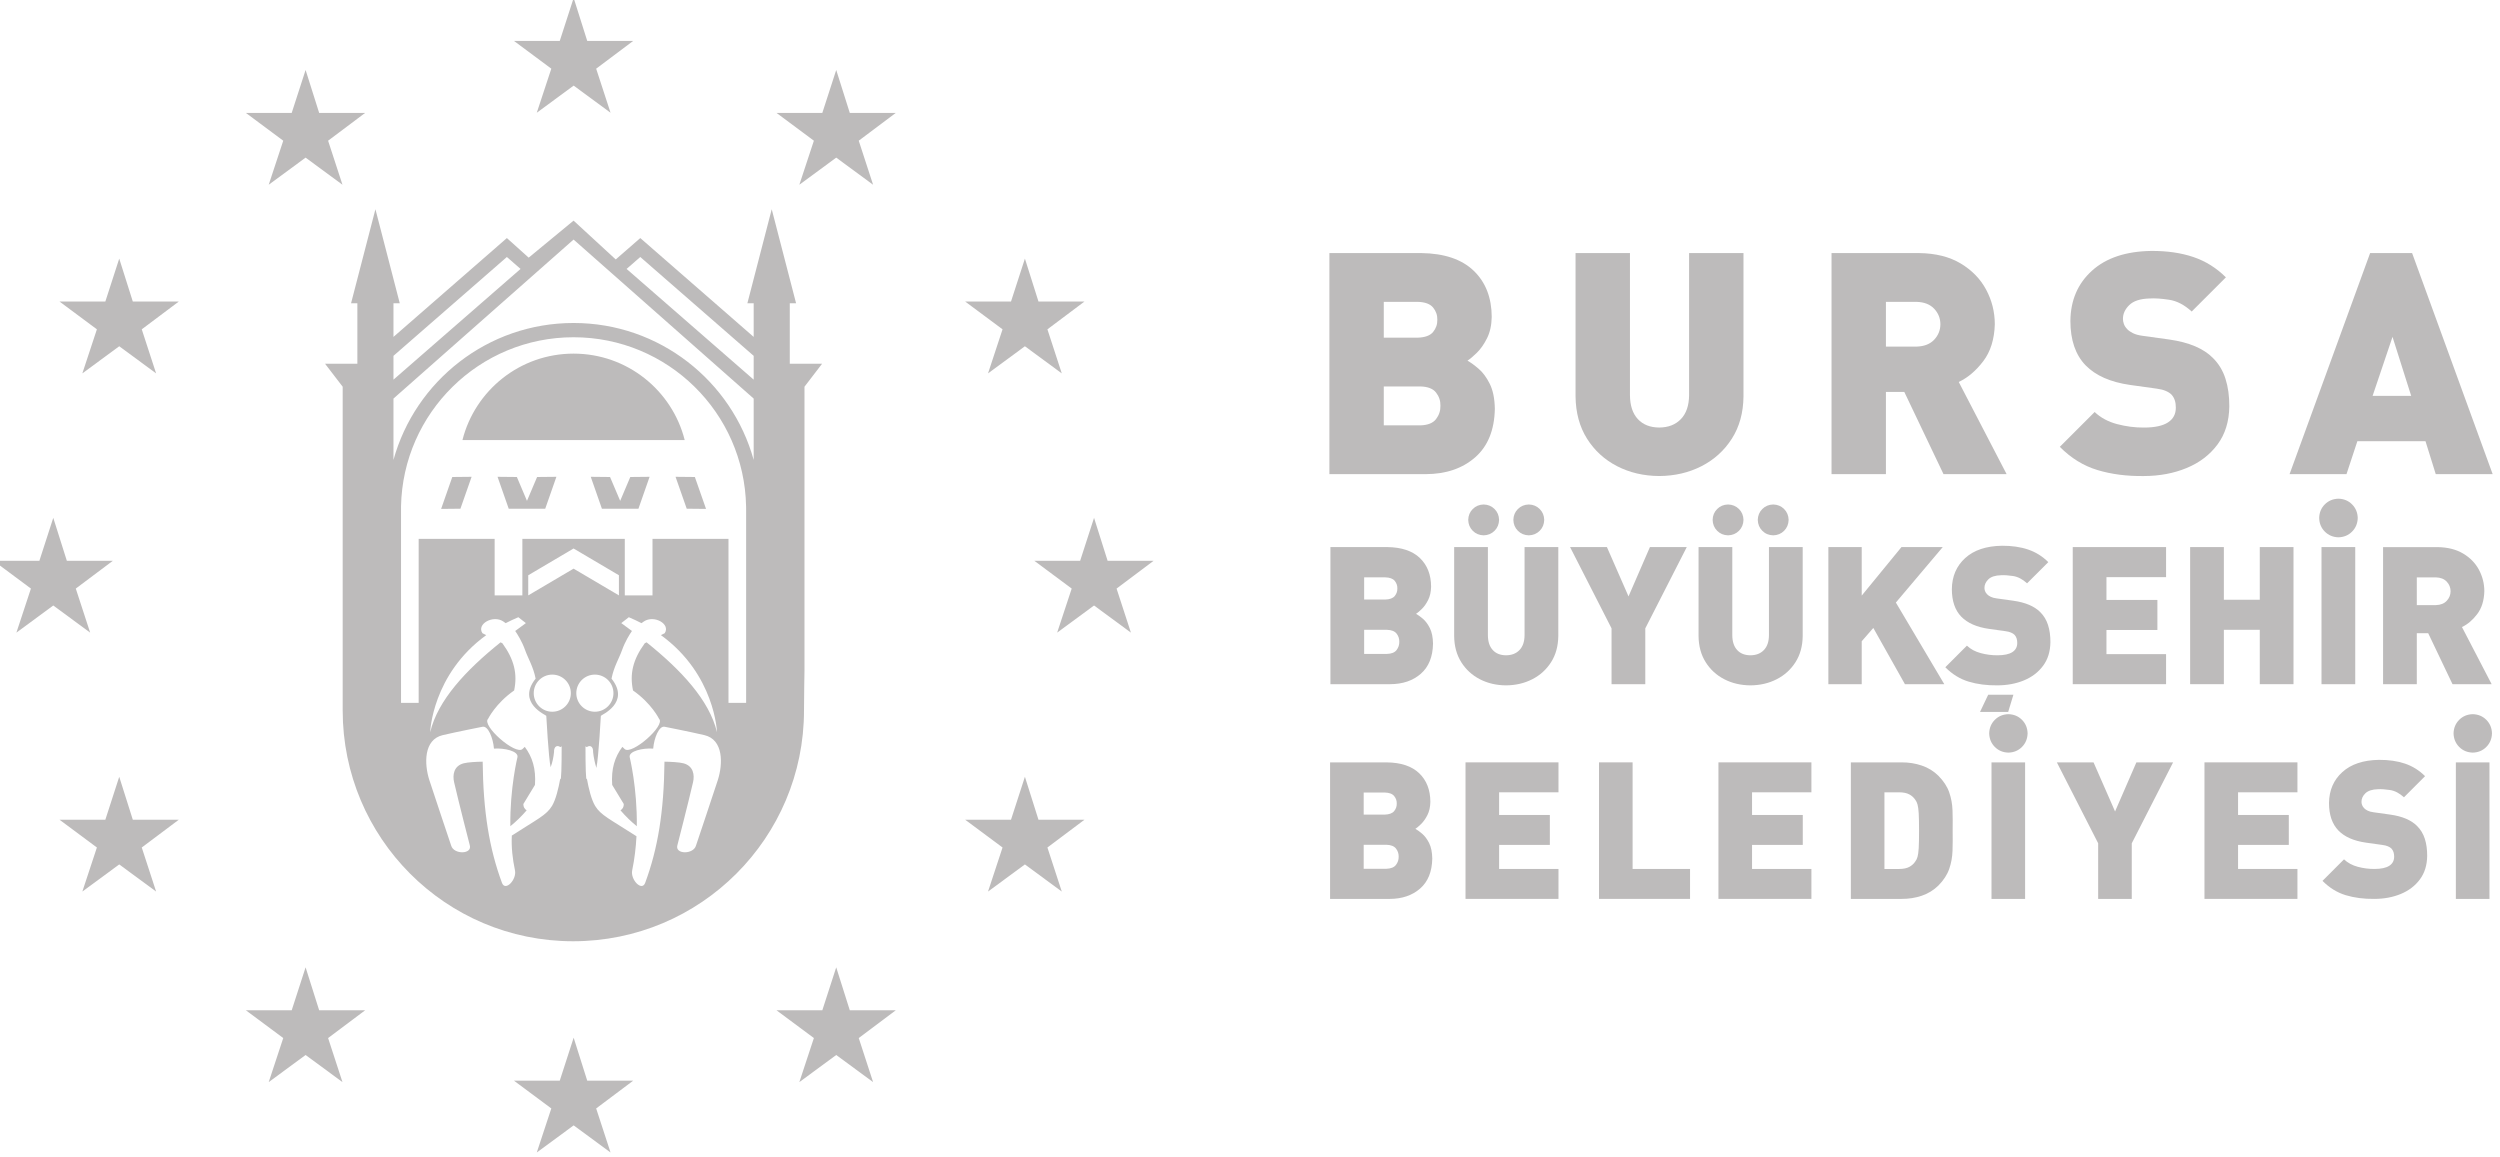 <?xml version="1.0" encoding="UTF-8" standalone="no"?>
<svg xmlns="http://www.w3.org/2000/svg" xmlns:xlink="http://www.w3.org/1999/xlink" xmlns:serif="http://www.serif.com/" width="100%" height="100%" viewBox="0 0 808 374" version="1.1" xml:space="preserve" style="fill-rule:evenodd;clip-rule:evenodd;stroke-linejoin:round;stroke-miterlimit:2;">
    <g transform="matrix(1,0,0,1,-395.889,-2713.17)">
        <g transform="matrix(1,0,0,1,0,667)">
            <g transform="matrix(1,0,0,1,-3.97904e-13,-64.832)">
                <g transform="matrix(1.631,0,0,1.631,-6868.46,-181.482)">
                    <g transform="matrix(2.168,0,0,2.168,4545.56,1546.34)">
                        <path d="M0,-24.705C1.146,-29.247 5.26,-32.609 10.158,-32.609C15.057,-32.609 19.17,-29.247 20.316,-24.705L0,-24.705ZM15.342,-21.332L17.107,-21.35L16.087,-18.434L12.748,-18.434L11.728,-21.35L13.492,-21.332L14.418,-19.151L15.342,-21.332ZM21.244,-21.332L22.266,-18.416L20.5,-18.434L19.479,-21.35L21.244,-21.332ZM4.975,-21.332L5.899,-19.151L6.824,-21.332L8.589,-21.35L7.568,-18.434L4.23,-18.434L3.209,-21.35L4.975,-21.332ZM-0.928,-21.332L0.838,-21.35L-0.184,-18.434L-1.948,-18.416L-0.928,-21.332ZM-6.304,-34.137L4.062,-43.172L6.055,-41.381L10.158,-44.766L14.012,-41.217L16.256,-43.172L26.62,-34.137L26.62,-37.213L26.045,-37.213L28.27,-45.807L30.496,-37.213L29.92,-37.213L29.92,-31.687L32.875,-31.687L31.264,-29.584L31.264,-3.604C31.264,-3.604 31.22,-1.226 31.22,0.004C31.22,11.656 21.771,21.102 10.117,21.102C-1.537,21.102 -10.946,11.656 -10.946,0.004L-10.946,-29.584L-12.559,-31.687L-9.604,-31.687L-9.604,-37.213L-10.18,-37.213L-7.953,-45.807L-5.729,-37.213L-6.304,-37.213L-6.304,-34.137ZM5.312,-40.351L4.062,-41.441L-6.304,-32.406L-6.304,-30.23L5.312,-40.351ZM15.004,-40.351L26.62,-30.23L26.62,-32.406L16.256,-41.441L15.004,-40.351ZM26.62,-28.5L10.158,-43.035L-6.304,-28.5L-6.304,-22.891C-4.311,-30.108 2.305,-35.409 10.158,-35.409C18.012,-35.409 24.627,-30.108 26.62,-22.891L26.62,-28.5ZM17.373,-15.676L24.318,-15.676L24.318,-0.689L25.93,-0.689L25.93,-18.336L25.927,-18.643C25.763,-27.211 18.767,-34.105 10.158,-34.105C1.551,-34.105 -5.446,-27.211 -5.613,-18.643L-5.613,-0.689L-4.001,-0.689L-4.001,-15.676L2.944,-15.676L2.944,-10.511L5.477,-10.511L5.477,-15.676L14.84,-15.676L14.84,-10.511L17.373,-10.511L17.373,-15.676ZM6.516,-1.574C6.516,-0.637 7.275,0.123 8.212,0.123C9.149,0.123 9.909,-0.637 9.909,-1.574C9.909,-2.512 9.149,-3.27 8.212,-3.27C7.275,-3.27 6.516,-2.512 6.516,-1.574M5.723,-5.523C5.445,-6.301 5.035,-6.951 4.823,-7.258C5.145,-7.5 5.471,-7.74 5.799,-7.978L5.109,-8.516C4.703,-8.344 4.317,-8.162 3.951,-7.973L3.728,-8.132C2.807,-8.746 1.271,-7.901 1.826,-7.055L2.176,-6.879C-2.781,-3.287 -2.949,1.996 -2.949,1.996C-2.248,-0.941 0.328,-3.685 3.484,-6.22L3.65,-6.137C4.738,-4.643 5.043,-3.328 4.726,-1.82C3.031,-0.639 2.346,0.77 2.346,0.77C1.715,1.367 4.861,4.129 5.492,3.531L5.699,3.334C6.396,4.266 6.732,5.342 6.629,6.813L5.568,8.559C5.562,8.828 5.683,9.018 5.87,9.135C5.385,9.699 4.875,10.191 4.379,10.586C4.332,7.088 5.027,4.289 5.032,4.26C5.113,3.721 3.842,3.426 2.881,3.494C2.805,2.541 2.35,1.381 1.828,1.498C1.828,1.498 -0.394,1.936 -1.791,2.259C-3.563,2.668 -3.494,4.908 -3.025,6.371C-2.742,7.256 -1.031,12.356 -1.031,12.356C-0.795,13.191 0.908,13.168 0.672,12.33C0.672,12.33 -0.302,8.557 -0.762,6.563C-0.912,5.908 -0.799,5.072 0.12,4.836C0.521,4.732 1.295,4.697 1.85,4.688C1.898,9.26 2.453,12.633 3.614,15.766C3.916,16.582 4.98,15.471 4.802,14.619C4.581,13.57 4.461,12.516 4.514,11.443C6.848,9.932 7.678,9.582 8.192,8.725C8.531,8.156 8.777,7.152 8.945,6.221C9.031,6.693 9.074,4.963 9.069,3.285C9.027,3.301 8.986,3.325 8.945,3.357C8.684,3.149 8.347,3.268 8.372,3.816C8.322,4.303 8.22,4.785 8.061,5.195C7.869,4.328 7.664,0.497 7.664,0.497C7.664,0.434 4.922,-0.687 6.69,-2.902C6.478,-3.992 6.001,-4.74 5.723,-5.523M13.803,-1.574C13.803,-2.512 13.042,-3.27 12.105,-3.27C11.168,-3.27 10.408,-2.512 10.408,-1.574C10.408,-0.637 11.168,0.123 12.105,0.123C13.042,0.123 13.803,-0.637 13.803,-1.574M14.594,-5.523C14.316,-4.74 13.839,-3.992 13.627,-2.902C15.395,-0.687 12.652,0.434 12.652,0.497C12.652,0.497 12.447,4.328 12.242,5.258C12.098,4.785 11.994,4.303 11.944,3.816C11.971,3.268 11.633,3.149 11.371,3.357C11.331,3.325 11.289,3.301 11.247,3.285C11.242,4.963 11.285,6.693 11.371,6.221C11.539,7.152 11.785,8.156 12.125,8.725C12.639,9.582 13.469,9.932 15.908,11.504C15.855,12.516 15.735,13.57 15.516,14.619C15.336,15.471 16.4,16.582 16.702,15.766C17.863,12.633 18.418,9.26 18.467,4.688C19.022,4.697 19.795,4.732 20.196,4.836C21.115,5.072 21.23,5.908 21.079,6.563C20.618,8.557 19.646,12.33 19.646,12.33C19.408,13.168 21.111,13.191 21.348,12.356C21.348,12.356 23.06,7.256 23.342,6.371C23.811,4.908 23.88,2.668 22.107,2.259C20.711,1.936 18.488,1.498 18.488,1.498C17.967,1.381 17.512,2.541 17.436,3.494C16.476,3.426 15.203,3.721 15.285,4.26C15.289,4.289 15.985,7.088 15.938,10.586C15.443,10.191 14.932,9.699 14.446,9.135C14.635,9.018 14.754,8.828 14.748,8.559L13.688,6.813C13.584,5.342 13.922,4.266 14.617,3.334L14.824,3.531C15.455,4.129 18.602,1.367 17.971,0.77C17.971,0.77 17.285,-0.639 15.592,-1.82C15.273,-3.328 15.579,-4.643 16.666,-6.137L16.832,-6.22C19.989,-3.685 22.564,-0.941 23.267,1.996C23.267,1.996 23.098,-3.287 18.141,-6.879L18.49,-7.055C19.045,-7.901 17.51,-8.746 16.59,-8.132L16.365,-7.973C16,-8.162 15.613,-8.344 15.209,-8.516L14.518,-7.978C14.846,-7.74 15.172,-7.5 15.494,-7.258C15.281,-6.951 14.871,-6.301 14.594,-5.523M6.014,-12.351L6.014,-10.511L10.158,-12.955L14.303,-10.511L14.303,-12.351L10.158,-14.797L6.014,-12.351Z" style="fill:rgb(189,187,187);"></path>
                    </g>
                    <g transform="matrix(2.168,0,0,2.168,4567.6,1633.95)">
                        <path d="M0,-10.492L1.24,-6.566L5.443,-6.566L2.057,-4.027L3.371,0L0,-2.48L-3.371,0L-2.043,-4.027L-5.458,-6.566L-1.27,-6.566L0,-10.492Z" style="fill:rgb(189,187,187);"></path>
                    </g>
                    <g transform="matrix(2.168,0,0,2.168,4514.48,1620)">
                        <path d="M0,-10.49L1.24,-6.564L5.442,-6.564L2.057,-4.027L3.371,0L0,-2.478L-3.371,0L-2.043,-4.027L-5.458,-6.564L-1.27,-6.564L0,-10.49Z" style="fill:rgb(189,187,187);"></path>
                    </g>
                    <g transform="matrix(2.168,0,0,2.168,4477.55,1582.24)">
                        <path d="M0,-10.49L1.241,-6.564L5.443,-6.564L2.059,-4.027L3.371,0L0,-2.48L-3.371,0L-2.042,-4.027L-5.457,-6.564L-1.27,-6.564L0,-10.49Z" style="fill:rgb(189,187,187);"></path>
                    </g>
                    <g transform="matrix(2.168,0,0,2.168,4464.48,1530.93)">
                        <path d="M0,-10.49L1.24,-6.565L5.443,-6.565L2.058,-4.026L3.371,0L0,-2.48L-3.37,0L-2.043,-4.026L-5.458,-6.565L-1.27,-6.565L0,-10.49Z" style="fill:rgb(189,187,187);"></path>
                    </g>
                    <g transform="matrix(2.168,0,0,2.168,4477.55,1479.56)">
                        <path d="M0,-10.49L1.241,-6.566L5.443,-6.566L2.059,-4.027L3.371,0L0,-2.48L-3.371,0L-2.042,-4.027L-5.457,-6.566L-1.27,-6.566L0,-10.49Z" style="fill:rgb(189,187,187);"></path>
                    </g>
                    <g transform="matrix(2.168,0,0,2.168,4514.48,1442.18)">
                        <path d="M0,-10.49L1.24,-6.566L5.442,-6.566L2.057,-4.026L3.371,0L0,-2.48L-3.371,0L-2.043,-4.026L-5.458,-6.566L-1.27,-6.566L0,-10.49Z" style="fill:rgb(189,187,187);"></path>
                    </g>
                    <g transform="matrix(2.168,0,0,2.168,4567.6,1427.91)">
                        <path d="M0,-10.491L1.24,-6.566L5.443,-6.566L2.057,-4.027L3.371,0L0,-2.48L-3.371,0L-2.043,-4.027L-5.458,-6.566L-1.27,-6.566L0,-10.491Z" style="fill:rgb(189,187,187);"></path>
                    </g>
                    <g transform="matrix(2.168,0,0,2.168,4619.63,1442.18)">
                        <path d="M0,-10.49L1.24,-6.566L5.442,-6.566L2.058,-4.026L3.37,0L0,-2.48L-3.371,0L-2.042,-4.026L-5.458,-6.566L-1.271,-6.566L0,-10.49Z" style="fill:rgb(189,187,187);"></path>
                    </g>
                    <g transform="matrix(2.168,0,0,2.168,4657.02,1479.56)">
                        <path d="M0,-10.49L1.24,-6.566L5.442,-6.566L2.057,-4.027L3.37,0L0,-2.48L-3.371,0L-2.044,-4.027L-5.459,-6.566L-1.271,-6.566L0,-10.49Z" style="fill:rgb(189,187,187);"></path>
                    </g>
                    <g transform="matrix(2.168,0,0,2.168,4670.72,1530.93)">
                        <path d="M0,-10.49L1.24,-6.565L5.442,-6.565L2.058,-4.026L3.37,0L0,-2.48L-3.371,0L-2.042,-4.026L-5.458,-6.565L-1.271,-6.565L0,-10.49Z" style="fill:rgb(189,187,187);"></path>
                    </g>
                    <g transform="matrix(2.168,0,0,2.168,4657.02,1582.24)">
                        <path d="M0,-10.49L1.24,-6.564L5.442,-6.564L2.057,-4.027L3.37,0L0,-2.48L-3.371,0L-2.044,-4.027L-5.459,-6.564L-1.271,-6.564L0,-10.49Z" style="fill:rgb(189,187,187);"></path>
                    </g>
                    <g transform="matrix(2.168,0,0,2.168,4619.63,1620)">
                        <path d="M0,-10.49L1.24,-6.564L5.442,-6.564L2.058,-4.027L3.37,0L0,-2.478L-3.371,0L-2.042,-4.027L-5.458,-6.564L-1.271,-6.564L0,-10.49Z" style="fill:rgb(189,187,187);"></path>
                    </g>
                </g>
                <g transform="matrix(1.631,0,0,1.631,-6435.08,-523.015)">
                    <g transform="matrix(2.168,0,0,2.168,4465.11,1742.35)">
                        <path d="M0,-4.969C0.007,-4.713 -0.073,-4.483 -0.238,-4.278C-0.403,-4.074 -0.694,-3.967 -1.112,-3.953L-3.035,-3.953L-3.035,-5.983L-1.112,-5.983C-0.694,-5.973 -0.403,-5.864 -0.238,-5.66C-0.073,-5.455 0.007,-5.225 0,-4.969M0.177,-0.094C0.183,0.183 0.101,0.433 -0.07,0.66C-0.241,0.885 -0.534,1.004 -0.952,1.015L-3.035,1.015L-3.035,-1.188L-0.952,-1.188C-0.534,-1.176 -0.241,-1.061 -0.07,-0.84C0.101,-0.621 0.183,-0.373 0.177,-0.094M3.26,0.082C3.251,-0.502 3.154,-0.975 2.972,-1.34C2.788,-1.705 2.577,-1.989 2.339,-2.194C2.099,-2.397 1.89,-2.551 1.71,-2.651C1.849,-2.739 2.024,-2.885 2.237,-3.094C2.452,-3.303 2.644,-3.576 2.813,-3.912C2.983,-4.25 3.073,-4.655 3.084,-5.127C3.079,-6.223 2.739,-7.096 2.062,-7.748C1.384,-8.399 0.391,-8.733 -0.917,-8.75L-6.118,-8.75L-6.118,3.781L-0.653,3.781C0.489,3.777 1.421,3.461 2.144,2.83C2.864,2.201 3.237,1.285 3.26,0.082" style="fill:rgb(189,187,187);"></path>
                    </g>
                    <g transform="matrix(2.168,0,0,2.168,4485.27,1747.73)">
                        <path d="M0,-13.717C-0.012,-14.113 -0.148,-14.446 -0.416,-14.711C-0.682,-14.977 -1.014,-15.115 -1.412,-15.125C-1.809,-15.115 -2.141,-14.977 -2.407,-14.711C-2.673,-14.446 -2.811,-14.113 -2.821,-13.717C-2.811,-13.319 -2.673,-12.987 -2.407,-12.719C-2.141,-12.453 -1.809,-12.315 -1.412,-12.305C-1.014,-12.315 -0.682,-12.453 -0.416,-12.719C-0.148,-12.987 -0.012,-13.319 0,-13.717M4.125,-13.717C4.115,-14.113 3.978,-14.446 3.711,-14.711C3.445,-14.977 3.113,-15.115 2.717,-15.125C2.318,-15.115 1.985,-14.977 1.719,-14.711C1.453,-14.446 1.314,-14.113 1.305,-13.717C1.314,-13.319 1.453,-12.987 1.719,-12.719C1.985,-12.453 2.318,-12.315 2.717,-12.305C3.113,-12.315 3.445,-12.453 3.711,-12.719C3.978,-12.987 4.115,-13.319 4.125,-13.717M5.412,-3.1L5.412,-11.231L2.328,-11.231L2.328,-3.17C2.322,-2.586 2.168,-2.137 1.865,-1.821C1.562,-1.504 1.152,-1.344 0.635,-1.34C0.117,-1.344 -0.287,-1.504 -0.578,-1.821C-0.871,-2.137 -1.019,-2.586 -1.023,-3.17L-1.023,-11.231L-4.107,-11.231L-4.107,-3.1C-4.098,-2.18 -3.881,-1.383 -3.458,-0.711C-3.035,-0.039 -2.468,0.482 -1.755,0.849C-1.043,1.217 -0.246,1.402 0.635,1.408C1.516,1.402 2.314,1.217 3.033,0.849C3.752,0.482 4.324,-0.039 4.753,-0.711C5.182,-1.383 5.4,-2.18 5.412,-3.1" style="fill:rgb(189,187,187);"></path>
                    </g>
                    <g transform="matrix(2.168,0,0,2.168,4522.46,1750.55)">
                        <path d="M0,-12.531L-3.368,-12.531L-5.324,-8.023L-7.298,-12.531L-10.666,-12.531L-6.875,-5.103L-6.875,0L-3.791,0L-3.791,-5.103L0,-12.531Z" style="fill:rgb(189,187,187);"></path>
                    </g>
                    <g transform="matrix(2.168,0,0,2.168,4533.7,1747.73)">
                        <path d="M0,-13.717C-0.01,-14.113 -0.148,-14.446 -0.414,-14.711C-0.681,-14.977 -1.013,-15.115 -1.411,-15.125C-1.809,-15.115 -2.141,-14.977 -2.406,-14.711C-2.672,-14.446 -2.811,-14.113 -2.82,-13.717C-2.811,-13.319 -2.672,-12.987 -2.406,-12.719C-2.141,-12.453 -1.809,-12.315 -1.411,-12.305C-1.013,-12.315 -0.681,-12.453 -0.414,-12.719C-0.148,-12.987 -0.01,-13.319 0,-13.717M4.126,-13.717C4.115,-14.113 3.978,-14.446 3.712,-14.711C3.446,-14.977 3.115,-15.115 2.717,-15.125C2.318,-15.115 1.986,-14.977 1.721,-14.711C1.454,-14.446 1.316,-14.113 1.305,-13.717C1.316,-13.319 1.454,-12.987 1.721,-12.719C1.986,-12.453 2.318,-12.315 2.717,-12.305C3.115,-12.315 3.446,-12.453 3.712,-12.719C3.978,-12.987 4.115,-13.319 4.126,-13.717M5.412,-3.1L5.412,-11.231L2.328,-11.231L2.328,-3.17C2.322,-2.586 2.168,-2.137 1.865,-1.821C1.563,-1.504 1.153,-1.344 0.635,-1.34C0.118,-1.344 -0.286,-1.504 -0.578,-1.821C-0.87,-2.137 -1.019,-2.586 -1.023,-3.17L-1.023,-11.231L-4.107,-11.231L-4.107,-3.1C-4.097,-2.18 -3.881,-1.383 -3.457,-0.711C-3.035,-0.039 -2.467,0.482 -1.754,0.849C-1.041,1.217 -0.245,1.402 0.635,1.408C1.516,1.402 2.315,1.217 3.033,0.849C3.752,0.482 4.325,-0.039 4.754,-0.711C5.182,-1.383 5.401,-2.18 5.412,-3.1" style="fill:rgb(189,187,187);"></path>
                    </g>
                    <g transform="matrix(2.168,0,0,2.168,4573.49,1723.38)">
                        <path d="M0,12.531L-4.426,5.07L-0.141,0L-3.914,0L-7.547,4.435L-7.547,0L-10.596,0L-10.596,12.531L-7.547,12.531L-7.547,8.607L-6.488,7.392L-3.598,12.531L0,12.531Z" style="fill:rgb(189,187,187);"></path>
                    </g>
                    <g transform="matrix(-2.168,0,0,2.168,4580.57,1756.05)">
                        <path d="M-3.053,-1.576L-0.749,-1.576L0,0L-2.574,0L-3.053,-1.576Z" style="fill:rgb(189,187,187);"></path>
                    </g>
                    <g transform="matrix(2.168,0,0,2.168,4594.52,1731.69)">
                        <path d="M0,4.859C0.002,4.277 -0.068,3.754 -0.217,3.293C-0.363,2.83 -0.602,2.435 -0.934,2.107C-1.197,1.843 -1.533,1.625 -1.943,1.449C-2.352,1.275 -2.838,1.148 -3.401,1.068L-4.918,0.857C-5.137,0.828 -5.315,0.779 -5.455,0.711C-5.596,0.642 -5.703,0.568 -5.781,0.486C-5.877,0.386 -5.942,0.285 -5.979,0.181C-6.014,0.078 -6.029,-0.014 -6.029,-0.096C-6.032,-0.383 -5.914,-0.647 -5.674,-0.883C-5.433,-1.12 -5.045,-1.246 -4.512,-1.26C-4.223,-1.278 -3.857,-1.254 -3.414,-1.188C-2.972,-1.12 -2.545,-0.897 -2.133,-0.52L-0.193,-2.457C-0.729,-2.991 -1.342,-3.373 -2.038,-3.608C-2.732,-3.844 -3.528,-3.959 -4.424,-3.954C-5.864,-3.932 -6.986,-3.559 -7.787,-2.832C-8.588,-2.104 -8.996,-1.157 -9.008,0.009C-9.008,0.548 -8.938,1.027 -8.794,1.449C-8.651,1.871 -8.435,2.232 -8.145,2.531C-7.576,3.113 -6.736,3.484 -5.623,3.642L-4.105,3.855C-3.904,3.88 -3.735,3.923 -3.6,3.982C-3.463,4.039 -3.355,4.109 -3.277,4.189C-3.189,4.287 -3.127,4.396 -3.088,4.519C-3.049,4.642 -3.03,4.779 -3.031,4.929C-3.03,5.293 -3.177,5.572 -3.475,5.765C-3.771,5.959 -4.223,6.056 -4.828,6.058C-5.346,6.062 -5.856,5.996 -6.363,5.861C-6.871,5.726 -7.293,5.5 -7.633,5.177L-9.607,7.15C-8.975,7.789 -8.262,8.228 -7.473,8.466C-6.682,8.705 -5.807,8.818 -4.848,8.806C-3.955,8.804 -3.145,8.652 -2.415,8.351C-1.687,8.048 -1.105,7.605 -0.67,7.017C-0.234,6.431 -0.012,5.713 0,4.859" style="fill:rgb(189,187,187);"></path>
                    </g>
                    <g transform="matrix(2.168,0,0,2.168,4617.44,1723.38)">
                        <path d="M0,12.531L0,9.785L-5.449,9.785L-5.449,7.578L-0.794,7.578L-0.794,4.832L-5.449,4.832L-5.449,2.748L0,2.748L0,0L-8.531,0L-8.531,12.531L0,12.531Z" style="fill:rgb(189,187,187);"></path>
                    </g>
                    <g transform="matrix(2.168,0,0,2.168,4642.69,1723.38)">
                        <path d="M0,12.531L0,0L-3.082,0L-3.082,4.814L-6.365,4.814L-6.365,0L-9.447,0L-9.447,12.531L-6.365,12.531L-6.365,7.562L-3.082,7.562L-3.082,12.531L0,12.531Z" style="fill:rgb(189,187,187);"></path>
                    </g>
                    <g transform="matrix(2.168,0,0,2.168,4655.42,1746.73)">
                        <path d="M0,-13.431C-0.014,-13.927 -0.186,-14.341 -0.52,-14.675C-0.85,-15.007 -1.266,-15.179 -1.763,-15.193C-2.26,-15.179 -2.675,-15.007 -3.008,-14.675C-3.34,-14.341 -3.512,-13.927 -3.524,-13.431C-3.512,-12.933 -3.34,-12.517 -3.008,-12.183C-2.675,-11.851 -2.26,-11.677 -1.763,-11.663C-1.266,-11.677 -0.85,-11.851 -0.52,-12.183C-0.186,-12.517 -0.014,-12.933 0,-13.431M-0.229,-10.769L-3.312,-10.769L-3.312,1.762L-0.229,1.762L-0.229,-10.769Z" style="fill:rgb(189,187,187);"></path>
                    </g>
                    <g transform="matrix(2.168,0,0,2.168,4673.82,1741.81)">
                        <path d="M0,-4.465C-0.004,-4.127 -0.121,-3.834 -0.354,-3.588C-0.586,-3.34 -0.915,-3.209 -1.342,-3.197L-3.088,-3.197L-3.088,-5.731L-1.342,-5.731C-0.915,-5.719 -0.586,-5.59 -0.354,-5.342C-0.121,-5.096 -0.004,-4.803 0,-4.465M3.754,4.033L1.039,-1.192C1.556,-1.436 2.02,-1.83 2.432,-2.373C2.843,-2.916 3.06,-3.611 3.084,-4.465C3.082,-5.162 2.918,-5.817 2.592,-6.426C2.266,-7.035 1.785,-7.529 1.148,-7.908C0.512,-8.289 -0.271,-8.485 -1.199,-8.498L-6.172,-8.498L-6.172,4.033L-3.088,4.033L-3.088,-0.629L-2.047,-0.629L0.176,4.033L3.754,4.033Z" style="fill:rgb(189,187,187);"></path>
                    </g>
                    <g transform="matrix(2.168,0,0,2.168,4473.03,1695.71)">
                        <path d="M0,-8.015C0.011,-7.601 -0.118,-7.23 -0.384,-6.9C-0.651,-6.572 -1.12,-6.398 -1.792,-6.378L-4.894,-6.378L-4.894,-9.652L-1.792,-9.652C-1.12,-9.632 -0.651,-9.458 -0.384,-9.128C-0.118,-8.8 0.011,-8.429 0,-8.015M0.284,-0.156C0.294,0.294 0.161,0.698 -0.114,1.061C-0.39,1.424 -0.863,1.616 -1.536,1.637L-4.894,1.637L-4.894,-1.919L-1.536,-1.919C-0.863,-1.9 -0.39,-1.712 -0.114,-1.357C0.161,-1.001 0.294,-0.601 0.284,-0.156M5.257,0.13C5.241,-0.81 5.086,-1.576 4.791,-2.163C4.497,-2.751 4.157,-3.21 3.771,-3.538C3.384,-3.869 3.046,-4.113 2.756,-4.277C2.979,-4.417 3.265,-4.656 3.608,-4.992C3.952,-5.327 4.262,-5.767 4.536,-6.312C4.812,-6.855 4.956,-7.507 4.972,-8.269C4.966,-10.036 4.417,-11.445 3.324,-12.495C2.231,-13.546 0.63,-14.083 -1.479,-14.111L-9.865,-14.111L-9.865,6.096L-1.053,6.096C0.79,6.09 2.292,5.579 3.456,4.563C4.618,3.548 5.219,2.069 5.257,0.13" style="fill:rgb(189,187,187);"></path>
                    </g>
                    <g transform="matrix(2.168,0,0,2.168,4533.7,1680.88)">
                        <path d="M0,5.839L0,-7.27L-4.972,-7.27L-4.972,5.726C-4.982,6.669 -5.231,7.396 -5.719,7.903C-6.205,8.413 -6.867,8.671 -7.703,8.677C-8.536,8.671 -9.188,8.413 -9.658,7.903C-10.129,7.396 -10.369,6.669 -10.377,5.726L-10.377,-7.27L-15.35,-7.27L-15.35,5.839C-15.333,7.323 -14.984,8.609 -14.303,9.693C-13.621,10.776 -12.705,11.614 -11.556,12.208C-10.406,12.8 -9.122,13.101 -7.703,13.109C-6.283,13.101 -4.994,12.8 -3.835,12.208C-2.678,11.614 -1.752,10.776 -1.062,9.693C-0.371,8.609 -0.017,7.323 0,5.839" style="fill:rgb(189,187,187);"></path>
                    </g>
                    <g transform="matrix(2.168,0,0,2.168,4572.72,1694.83)">
                        <path d="M0,-7.199C-0.004,-6.656 -0.194,-6.183 -0.568,-5.785C-0.943,-5.387 -1.475,-5.178 -2.162,-5.156L-4.979,-5.156L-4.979,-9.244L-2.162,-9.244C-1.475,-9.222 -0.943,-9.013 -0.568,-8.615C-0.194,-8.217 -0.004,-7.744 0,-7.199M6.053,6.504L1.677,-1.922C2.51,-2.318 3.258,-2.953 3.922,-3.828C4.584,-4.701 4.934,-5.826 4.973,-7.199C4.971,-8.326 4.706,-9.379 4.18,-10.361C3.654,-11.344 2.878,-12.14 1.853,-12.754C0.828,-13.367 -0.435,-13.683 -1.934,-13.703L-9.951,-13.703L-9.951,6.504L-4.979,6.504L-4.979,-1.013L-3.3,-1.013L0.285,6.504L6.053,6.504Z" style="fill:rgb(189,187,187);"></path>
                    </g>
                    <g transform="matrix(2.168,0,0,2.168,4629.97,1678.52)">
                        <path d="M0,7.834C0.004,6.895 -0.111,6.051 -0.35,5.307C-0.585,4.563 -0.971,3.926 -1.506,3.398C-1.931,2.971 -2.474,2.617 -3.133,2.336C-3.793,2.055 -4.576,1.85 -5.484,1.721L-7.93,1.381C-8.281,1.334 -8.571,1.256 -8.796,1.145C-9.021,1.035 -9.197,0.914 -9.322,0.783C-9.477,0.623 -9.582,0.459 -9.639,0.291C-9.696,0.125 -9.723,-0.023 -9.721,-0.156C-9.727,-0.619 -9.536,-1.043 -9.148,-1.424C-8.76,-1.807 -8.137,-2.01 -7.275,-2.031C-6.811,-2.062 -6.219,-2.023 -5.506,-1.914C-4.791,-1.807 -4.103,-1.447 -3.438,-0.838L-0.312,-3.963C-1.174,-4.822 -2.165,-5.441 -3.285,-5.82C-4.406,-6.199 -5.689,-6.385 -7.133,-6.377C-9.455,-6.342 -11.264,-5.738 -12.557,-4.566C-13.85,-3.395 -14.505,-1.867 -14.525,0.016C-14.526,0.883 -14.411,1.656 -14.181,2.336C-13.949,3.016 -13.602,3.598 -13.132,4.082C-12.217,5.02 -10.863,5.615 -9.066,5.873L-6.621,6.213C-6.295,6.256 -6.023,6.326 -5.805,6.42C-5.585,6.514 -5.412,6.625 -5.285,6.754C-5.144,6.91 -5.042,7.088 -4.979,7.287C-4.916,7.486 -4.886,7.705 -4.888,7.947C-4.885,8.533 -5.123,8.982 -5.602,9.295C-6.08,9.607 -6.808,9.766 -7.787,9.768C-8.619,9.775 -9.443,9.668 -10.261,9.451C-11.078,9.234 -11.76,8.865 -12.308,8.346L-15.492,11.529C-14.471,12.561 -13.322,13.268 -12.048,13.652C-10.773,14.037 -9.363,14.219 -7.815,14.199C-6.377,14.195 -5.069,13.951 -3.895,13.463C-2.719,12.977 -1.781,12.262 -1.078,11.314C-0.377,10.371 -0.018,9.209 0,7.834" style="fill:rgb(189,187,187);"></path>
                    </g>
                    <g transform="matrix(2.168,0,0,2.168,4666.01,1680.64)">
                        <path d="M0,5.891L-3.525,5.891L-1.706,0.5L0,5.891ZM7.448,13.049L0.085,-7.158L-3.753,-7.158L-11.116,13.049L-5.913,13.049L-4.919,10.037L1.308,10.037L2.246,13.049L7.448,13.049Z" style="fill:rgb(189,187,187);"></path>
                    </g>
                    <g transform="matrix(2.168,0,0,2.168,4464.99,1784.94)">
                        <path d="M0,-4.951C0.007,-4.695 -0.072,-4.467 -0.236,-4.264C-0.402,-4.06 -0.691,-3.953 -1.107,-3.941L-3.022,-3.941L-3.022,-5.961L-1.107,-5.961C-0.691,-5.951 -0.402,-5.844 -0.236,-5.638C-0.072,-5.437 0.007,-5.207 0,-4.951M0.176,-0.097C0.182,0.18 0.1,0.43 -0.07,0.654C-0.24,0.877 -0.533,0.996 -0.949,1.01L-3.022,1.01L-3.022,-1.185L-0.949,-1.185C-0.533,-1.174 -0.24,-1.058 -0.07,-0.84C0.1,-0.621 0.182,-0.373 0.176,-0.097M3.247,0.078C3.238,-0.502 3.143,-0.974 2.96,-1.338C2.777,-1.701 2.568,-1.984 2.33,-2.187C2.092,-2.39 1.882,-2.543 1.703,-2.642C1.842,-2.73 2.018,-2.877 2.229,-3.086C2.441,-3.293 2.633,-3.564 2.803,-3.898C2.973,-4.234 3.063,-4.639 3.072,-5.107C3.068,-6.201 2.729,-7.07 2.054,-7.719C1.379,-8.369 0.39,-8.701 -0.914,-8.715L-6.094,-8.715L-6.094,3.764L-0.65,3.764C0.488,3.76 1.416,3.444 2.135,2.817C2.854,2.19 3.225,1.276 3.247,0.078" style="fill:rgb(189,187,187);"></path>
                    </g>
                    <g transform="matrix(2.168,0,0,2.168,4497.04,1766.04)">
                        <path d="M0,12.479L0,9.743L-5.427,9.743L-5.427,7.545L-0.79,7.545L-0.79,4.809L-5.427,4.809L-5.427,2.737L0,2.737L0,0L-8.497,0L-8.497,12.479L0,12.479Z" style="fill:rgb(189,187,187);"></path>
                    </g>
                    <g transform="matrix(2.168,0,0,2.168,4523.11,1766.04)">
                        <path d="M0,12.479L0,9.743L-5.251,9.743L-5.251,0L-8.322,0L-8.322,12.479L0,12.479Z" style="fill:rgb(189,187,187);"></path>
                    </g>
                    <g transform="matrix(2.168,0,0,2.168,4547.16,1766.04)">
                        <path d="M0,12.479L0,9.743L-5.426,9.743L-5.426,7.545L-0.79,7.545L-0.79,4.809L-5.426,4.809L-5.426,2.737L0,2.737L0,0L-8.498,0L-8.498,12.479L0,12.479Z" style="fill:rgb(189,187,187);"></path>
                    </g>
                    <g transform="matrix(2.168,0,0,2.168,4568.49,1779.57)">
                        <path d="M0,0C0,0.695 -0.01,1.227 -0.031,1.592C-0.054,1.957 -0.09,2.223 -0.139,2.393C-0.187,2.561 -0.252,2.697 -0.334,2.803C-0.471,3.016 -0.654,3.186 -0.889,3.313C-1.121,3.438 -1.428,3.502 -1.811,3.504L-3.164,3.504L-3.164,-3.504L-1.811,-3.504C-1.428,-3.5 -1.121,-3.436 -0.889,-3.311C-0.654,-3.186 -0.471,-3.016 -0.334,-2.803C-0.252,-2.697 -0.187,-2.559 -0.139,-2.387C-0.09,-2.217 -0.054,-1.947 -0.031,-1.582C-0.01,-1.217 0,-0.689 0,0M3.071,0C3.082,-0.652 3.077,-1.268 3.059,-1.848C3.039,-2.428 2.938,-2.979 2.756,-3.502C2.576,-4.025 2.247,-4.527 1.772,-5.012C1.338,-5.439 0.83,-5.752 0.252,-5.947C-0.326,-6.145 -0.943,-6.242 -1.6,-6.24L-6.234,-6.24L-6.234,6.24L-1.6,6.24C-0.943,6.242 -0.326,6.146 0.252,5.949C0.83,5.752 1.338,5.439 1.772,5.014C2.247,4.529 2.576,4.025 2.756,3.502C2.938,2.979 3.039,2.428 3.059,1.848C3.077,1.27 3.082,0.652 3.071,0" style="fill:rgb(189,187,187);"></path>
                    </g>
                    <g transform="matrix(2.168,0,0,2.168,4590,1789.3)">
                        <path d="M0,-13.379C-0.013,-13.873 -0.185,-14.285 -0.516,-14.617C-0.847,-14.949 -1.259,-15.119 -1.755,-15.133C-2.251,-15.119 -2.663,-14.949 -2.995,-14.617C-3.326,-14.285 -3.497,-13.873 -3.511,-13.379C-3.497,-12.883 -3.326,-12.469 -2.995,-12.137C-2.663,-11.805 -2.251,-11.631 -1.755,-11.619C-1.259,-11.631 -0.847,-11.805 -0.516,-12.137C-0.185,-12.469 -0.013,-12.883 0,-13.379M-0.228,-10.725L-3.3,-10.725L-3.3,1.754L-0.228,1.754L-0.228,-10.725Z" style="fill:rgb(189,187,187);"></path>
                    </g>
                    <g transform="matrix(2.168,0,0,2.168,4618.83,1793.1)">
                        <path d="M0,-12.479L-3.355,-12.479L-5.304,-7.993L-7.27,-12.479L-10.623,-12.479L-6.848,-5.084L-6.848,0L-3.777,0L-3.777,-5.084L0,-12.479Z" style="fill:rgb(189,187,187);"></path>
                    </g>
                    <g transform="matrix(2.168,0,0,2.168,4643.47,1766.04)">
                        <path d="M0,12.479L0,9.743L-5.427,9.743L-5.427,7.545L-0.789,7.545L-0.789,4.809L-5.427,4.809L-5.427,2.737L0,2.737L0,0L-8.497,0L-8.497,12.479L0,12.479Z" style="fill:rgb(189,187,187);"></path>
                    </g>
                    <g transform="matrix(2.168,0,0,2.168,4669.18,1774.08)">
                        <path d="M0,4.84C0.003,4.26 -0.068,3.738 -0.215,3.279C-0.361,2.82 -0.6,2.426 -0.93,2.1C-1.193,1.836 -1.527,1.617 -1.934,1.444C-2.342,1.27 -2.826,1.143 -3.387,1.065L-4.897,0.854C-5.115,0.826 -5.295,0.778 -5.434,0.709C-5.572,0.641 -5.68,0.567 -5.758,0.485C-5.853,0.385 -5.918,0.285 -5.953,0.182C-5.989,0.078 -6.006,-0.014 -6.004,-0.096C-6.008,-0.381 -5.891,-0.642 -5.65,-0.879C-5.41,-1.113 -5.025,-1.24 -4.494,-1.254C-4.206,-1.271 -3.842,-1.248 -3.4,-1.181C-2.959,-1.113 -2.533,-0.892 -2.123,-0.515L-0.193,-2.447C-0.725,-2.976 -1.337,-3.359 -2.029,-3.594C-2.721,-3.828 -3.514,-3.943 -4.405,-3.937C-5.84,-3.916 -6.957,-3.543 -7.756,-2.818C-8.555,-2.096 -8.959,-1.152 -8.973,0.012C-8.973,0.547 -8.901,1.026 -8.759,1.444C-8.616,1.863 -8.4,2.223 -8.111,2.524C-7.547,3.102 -6.709,3.471 -5.6,3.629L-4.09,3.84C-3.889,3.867 -3.721,3.908 -3.585,3.967C-3.449,4.024 -3.342,4.094 -3.264,4.172C-3.177,4.27 -3.113,4.379 -3.075,4.502C-3.036,4.625 -3.018,4.762 -3.018,4.91C-3.018,5.272 -3.164,5.551 -3.46,5.742C-3.756,5.936 -4.205,6.033 -4.809,6.035C-5.323,6.039 -5.832,5.973 -6.338,5.84C-6.843,5.705 -7.264,5.477 -7.602,5.156L-9.568,7.123C-8.938,7.758 -8.229,8.195 -7.441,8.434C-6.654,8.672 -5.783,8.783 -4.826,8.772C-3.938,8.77 -3.131,8.619 -2.404,8.317C-1.679,8.016 -1.1,7.574 -0.666,6.99C-0.232,6.406 -0.01,5.69 0,4.84" style="fill:rgb(189,187,187);"></path>
                    </g>
                    <g transform="matrix(2.168,0,0,2.168,4682.02,1789.3)">
                        <path d="M0,-13.379C-0.014,-13.873 -0.186,-14.285 -0.518,-14.617C-0.848,-14.949 -1.261,-15.119 -1.756,-15.133C-2.252,-15.119 -2.664,-14.949 -2.996,-14.617C-3.326,-14.285 -3.498,-13.873 -3.512,-13.379C-3.498,-12.883 -3.326,-12.469 -2.996,-12.137C-2.664,-11.805 -2.252,-11.631 -1.756,-11.619C-1.261,-11.631 -0.848,-11.805 -0.518,-12.137C-0.186,-12.469 -0.014,-12.883 0,-13.379M-0.229,-10.725L-3.301,-10.725L-3.301,1.754L-0.229,1.754L-0.229,-10.725Z" style="fill:rgb(189,187,187);"></path>
                    </g>
                </g>
            </g>
        </g>
    </g>
</svg>
